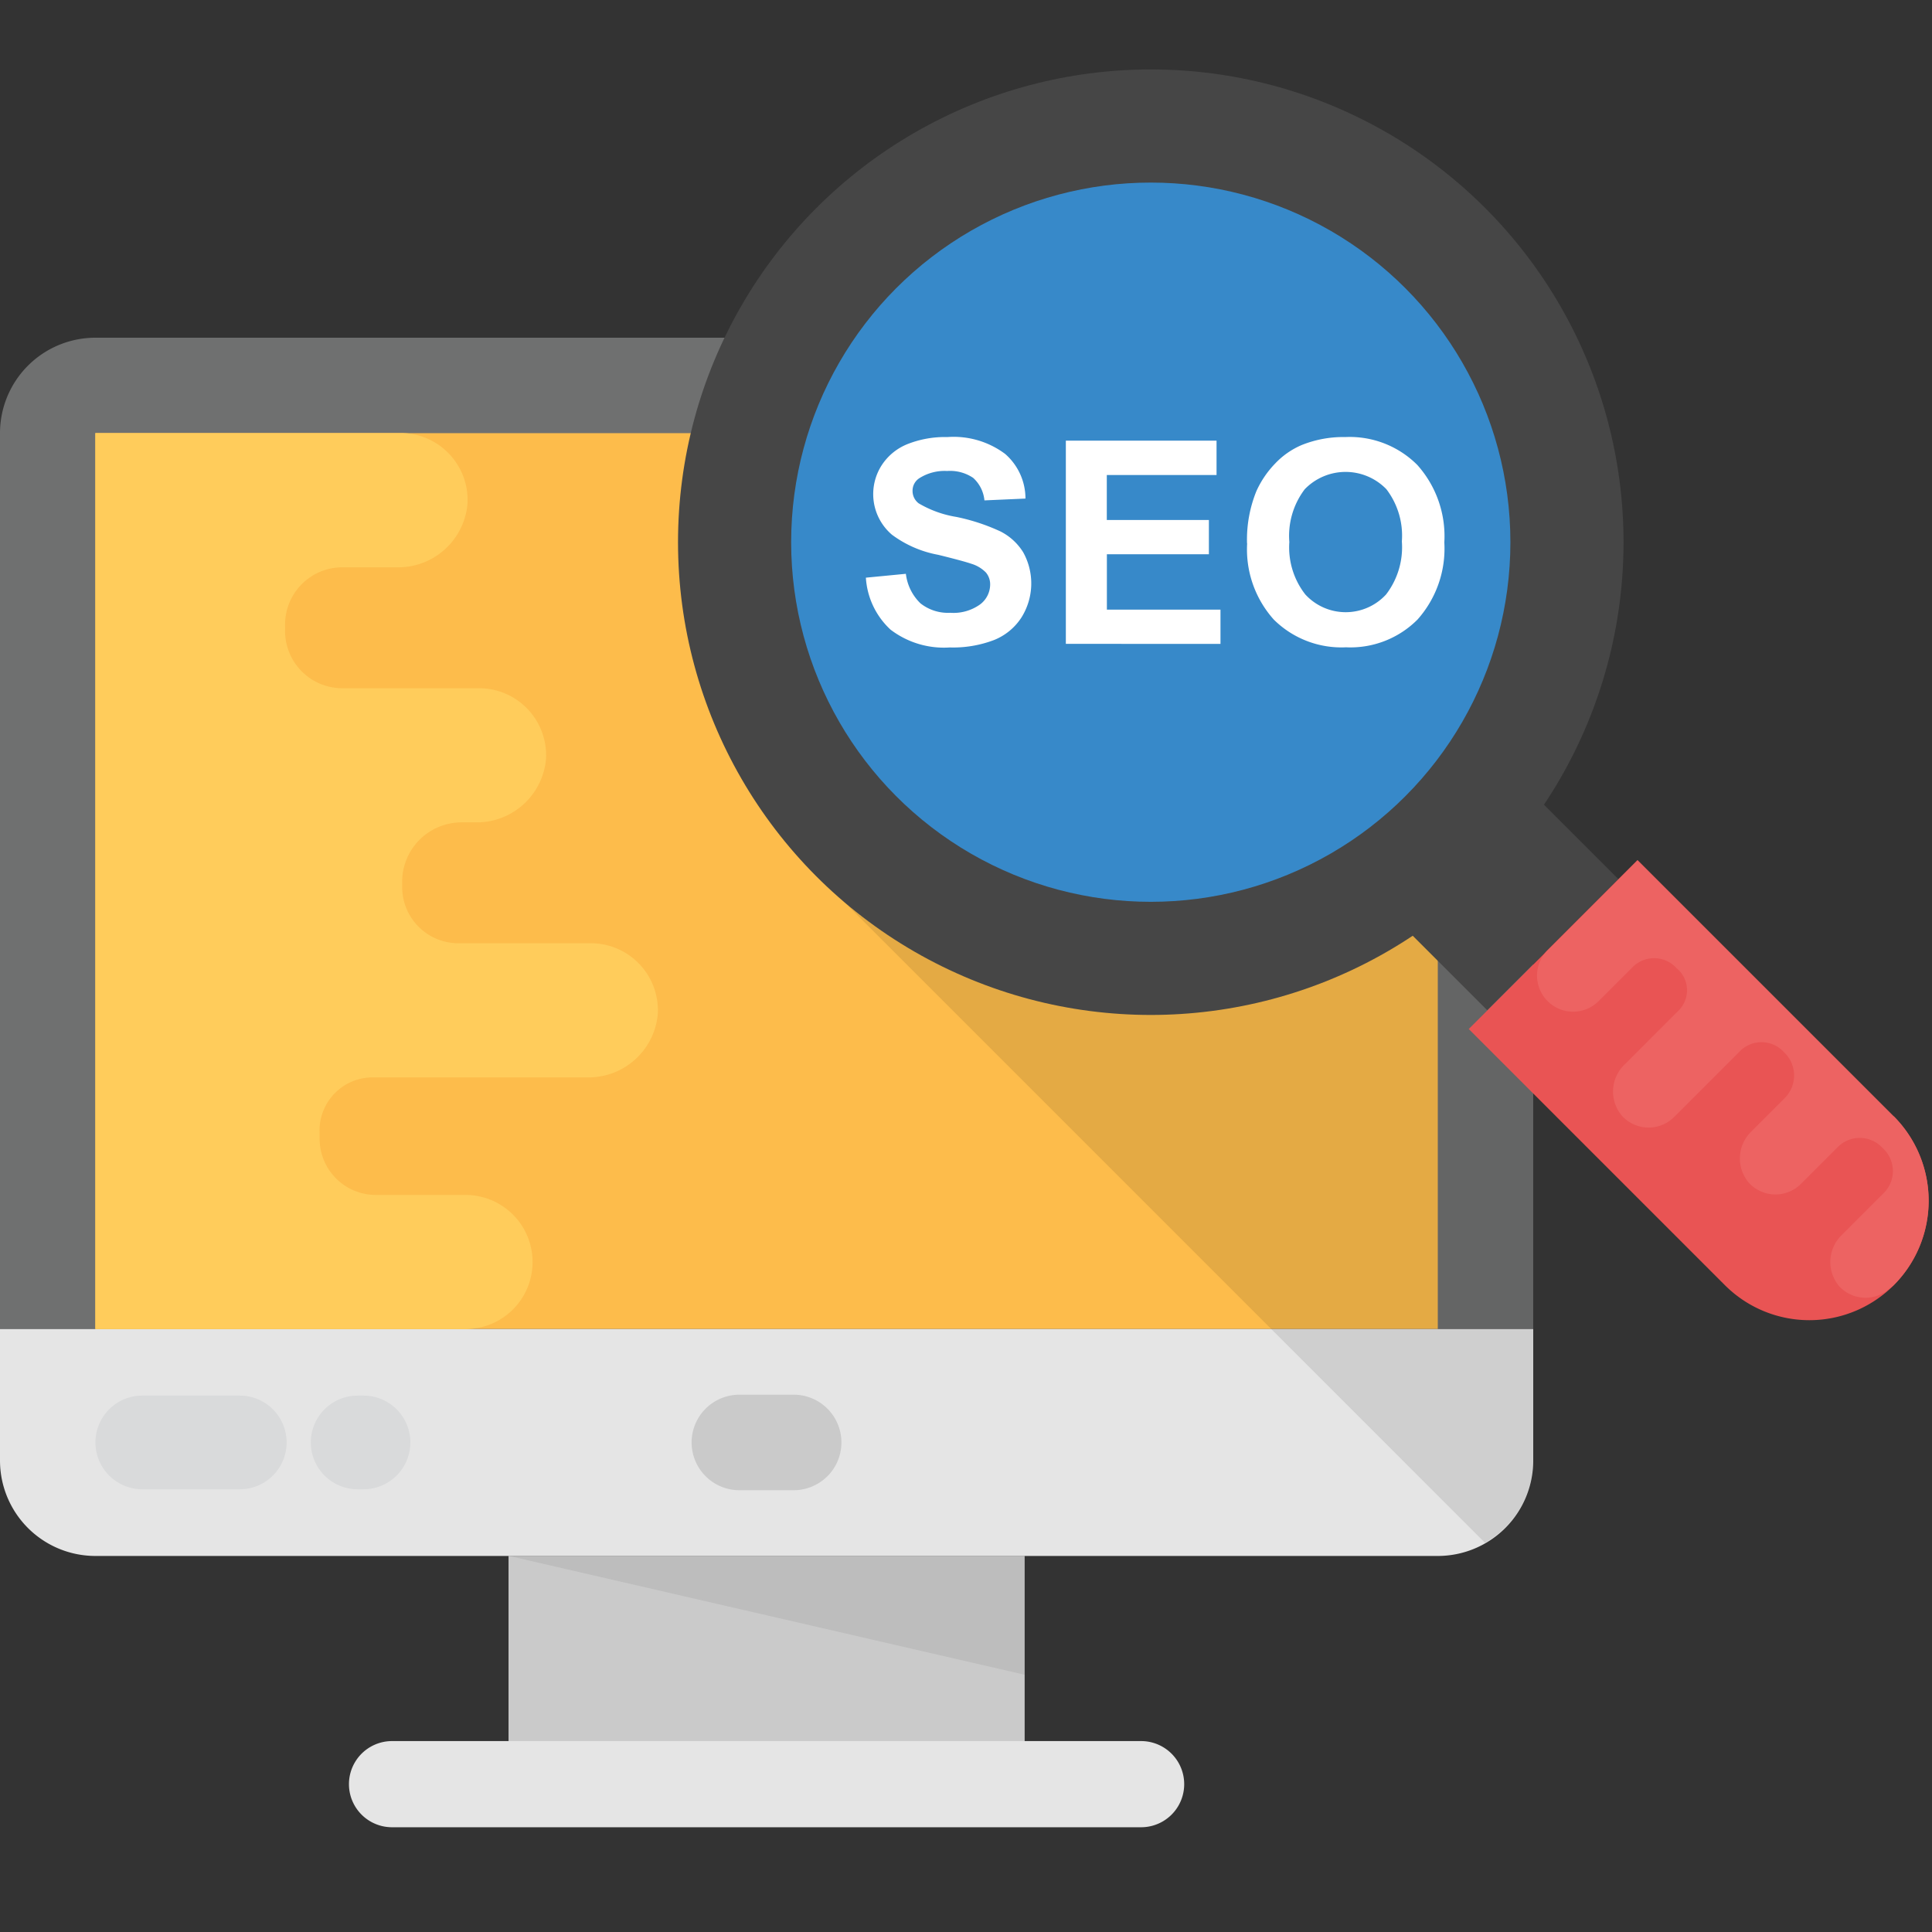 <?xml version="1.0" encoding="UTF-8"?>
<svg xmlns="http://www.w3.org/2000/svg" xmlns:xlink="http://www.w3.org/1999/xlink" width="50" height="50" viewBox="0 0 50 50">
  <rect x="0" y="0" width="50" height="50" fill="#333333" stroke="none"/>
  <defs>
    <clipPath id="clip-SEO-optimization">
      <rect width="50" height="50"></rect>
    </clipPath>
  </defs>
  <g id="SEO-optimization" clip-path="url(#clip-SEO-optimization)">
    <g id="search-engine-optimization" transform="translate(-0.043 0.341)">
      <g id="Group_344" data-name="Group 344" transform="translate(0.043 8.399)">
        <g id="Group_332" data-name="Group 332" transform="translate(0 0)">
          <path id="Path_856" data-name="Path 856" d="M39.722,32.3V8.365a2.47,2.47,0,0,0-2.47-2.47H2.513a2.47,2.47,0,0,0-2.47,2.47V32.3Z" transform="translate(-0.043 -5.895)" fill="#6f7070"></path>
        </g>
        <g id="Group_333" data-name="Group 333" transform="translate(2.47 2.47)">
          <path id="Path_857" data-name="Path 857" d="M1.622,7.474h34.74V30.657H1.622Z" transform="translate(-1.622 -7.474)" fill="#fdbc4b"></path>
        </g>
        <g id="Group_334" data-name="Group 334" transform="translate(0 25.658)">
          <path id="Path_858" data-name="Path 858" d="M.043,22.3v3.4a2.47,2.47,0,0,0,2.47,2.47h34.74a2.47,2.47,0,0,0,2.47-2.47V22.3Z" transform="translate(-0.043 -22.3)" fill="#e5e5e5"></path>
        </g>
        <g id="Group_335" data-name="Group 335" transform="translate(13.161 31.524)">
          <path id="Path_859" data-name="Path 859" d="M8.458,26.051H21.815v4.8H8.458Z" transform="translate(-8.458 -26.051)" fill="#cacaca"></path>
        </g>
        <g id="Group_336" data-name="Group 336" transform="translate(9.031 36.319)">
          <path id="Path_860" data-name="Path 860" d="M26.318,29.117H6.932a1.115,1.115,0,1,0,0,2.23H26.318a1.115,1.115,0,1,0,0-2.23Z" transform="translate(-5.817 -29.117)" fill="#e5e5e5"></path>
        </g>
        <g id="Group_338" data-name="Group 338" transform="translate(17.867 27.355)">
          <g id="Group_337" data-name="Group 337">
            <path id="Path_861" data-name="Path 861" d="M14.177,25.856H12.7a1.236,1.236,0,0,1,0-2.471h1.475a1.236,1.236,0,0,1,0,2.471Z" transform="translate(-11.467 -23.385)" fill="#cacaca"></path>
          </g>
        </g>
        <g id="Group_339" data-name="Group 339" transform="translate(13.161 31.524)" opacity="0.07">
          <path id="Path_862" data-name="Path 862" d="M8.458,26.051l13.357,3.078V26.051Z" transform="translate(-8.458 -26.051)" fill="#010101"></path>
        </g>
        <g id="Group_340" data-name="Group 340" transform="translate(2.468 2.471)">
          <path id="Path_863" data-name="Path 863" d="M11.2,30.661a1.736,1.736,0,1,0,0-3.472H8.876A1.454,1.454,0,0,1,7.425,25.73v-.019c0-.036,0-.07,0-.106A1.374,1.374,0,0,1,8.8,24.147h5.546a1.8,1.8,0,0,0,1.831-1.642,1.736,1.736,0,0,0-1.733-1.83H11.016a1.455,1.455,0,0,1-1.455-1.464v-.12A1.537,1.537,0,0,1,11.1,17.547h.353a1.8,1.8,0,0,0,1.831-1.642,1.736,1.736,0,0,0-1.733-1.83H7.987a1.481,1.481,0,0,1-1.455-1.544v-.041a1.482,1.482,0,0,1,1.455-1.544H9.421A1.8,1.8,0,0,0,11.252,9.3a1.736,1.736,0,0,0-1.733-1.83h-7.9V30.661Z" transform="translate(-1.621 -7.475)" fill="#ffcc5b"></path>
        </g>
        <g id="Group_343" data-name="Group 343" transform="translate(2.47 27.378)">
          <g id="Group_341" data-name="Group 341">
            <path id="Path_864" data-name="Path 864" d="M5.358,23.4H2.834a1.212,1.212,0,1,0,0,2.424H5.358a1.212,1.212,0,1,0,0-2.424Z" transform="translate(-1.622 -23.4)" fill="#d9dadb"></path>
          </g>
          <g id="Group_342" data-name="Group 342" transform="translate(5.569)">
            <path id="Path_865" data-name="Path 865" d="M6.547,23.4H6.4a1.212,1.212,0,1,0,0,2.424h.152a1.212,1.212,0,1,0,0-2.424Z" transform="translate(-5.183 -23.4)" fill="#d9dadb"></path>
          </g>
        </g>
      </g>
      <g id="Group_345" data-name="Group 345" transform="translate(21.855 13.777)" opacity="0.1">
        <path id="Path_866" data-name="Path 866" d="M31.856,33.01V9.334L17.815,13.285l-3.826,5.239L30.608,35.143a2.456,2.456,0,0,0,1.248-2.133Z" transform="translate(-13.989 -9.334)" fill="#010101"></path>
      </g>
      <g id="Group_356" data-name="Group 356" transform="translate(17.59 1.456)">
        <g id="Group_351" data-name="Group 351">
          <g id="Group_346" data-name="Group 346" transform="translate(15.307 15.317)">
            <path id="Path_867" data-name="Path 867" d="M0,0H4.8V7.97H0Z" transform="translate(0 3.396) rotate(-45)" fill="#464646"></path>
          </g>
          <g id="Group_347" data-name="Group 347" transform="translate(20.463 20.465)">
            <path id="Path_868" data-name="Path 868" d="M35.346,25.541a3.09,3.09,0,0,1-4.368,0l-6.631-6.631,4.368-4.368,6.631,6.631a3.09,3.09,0,0,1,0,4.368Z" transform="translate(-24.346 -14.541)" fill="#e95454"></path>
          </g>
          <g id="Group_348" data-name="Group 348">
            <circle id="Ellipse_1" data-name="Ellipse 1" cx="12.235" cy="12.235" r="12.235" fill="#464646"></circle>
          </g>
          <g id="Group_349" data-name="Group 349" transform="translate(2.928 2.928)">
            <circle id="Ellipse_2" data-name="Ellipse 2" cx="9.307" cy="9.307" r="9.307" fill="#3789c9"></circle>
          </g>
          <g id="Group_350" data-name="Group 350" transform="translate(22.231 20.465)">
            <path id="Path_869" data-name="Path 869" d="M34.708,21.172l-6.631-6.631L25.75,16.868a.933.933,0,0,0,1.32,1.32l.882-.882a.783.783,0,0,1,1.107,0l.008.008a.5.5,0,0,0,.042.039.74.74,0,0,1,.033,1.076l-1.4,1.4a.969.969,0,0,0-.072,1.322.933.933,0,0,0,1.354.036l1.706-1.706a.784.784,0,0,1,1.11,0l.038.039.008.008a.825.825,0,0,1,0,1.17l-.862.862a.971.971,0,0,0-.072,1.322.933.933,0,0,0,1.354.036l.968-.968a.8.8,0,0,1,1.14.034l.008.008.008.008a.8.8,0,0,1,.034,1.14l-1.1,1.1a.971.971,0,0,0-.072,1.322.926.926,0,0,0,1.286.081c.042-.038.091-.066.131-.106a3.1,3.1,0,0,0,0-4.371Z" transform="translate(-25.476 -14.541)" fill="#ed6362"></path>
          </g>
        </g>
        <g id="Group_355" data-name="Group 355" transform="translate(4.863 9.512)">
          <g id="Group_352" data-name="Group 352" transform="translate(0 0)">
            <path id="Path_870" data-name="Path 870" d="M14.371,11.179l1.034-.1a1.268,1.268,0,0,0,.378.765,1.147,1.147,0,0,0,.769.244,1.181,1.181,0,0,0,.774-.217.647.647,0,0,0,.26-.508.475.475,0,0,0-.109-.317.886.886,0,0,0-.382-.228q-.188-.066-.851-.23a2.878,2.878,0,0,1-1.2-.521,1.381,1.381,0,0,1-.256-1.811,1.427,1.427,0,0,1,.657-.533,2.637,2.637,0,0,1,1.035-.183,2.227,2.227,0,0,1,1.492.435A1.531,1.531,0,0,1,18.5,9.132l-1.062.047a.9.9,0,0,0-.292-.583,1.069,1.069,0,0,0-.673-.178,1.219,1.219,0,0,0-.726.191.384.384,0,0,0-.169.327.4.4,0,0,0,.158.319,2.8,2.8,0,0,0,.976.352,5.153,5.153,0,0,1,1.146.378,1.479,1.479,0,0,1,.582.535,1.658,1.658,0,0,1-.042,1.686,1.509,1.509,0,0,1-.712.587,2.977,2.977,0,0,1-1.145.192,2.277,2.277,0,0,1-1.533-.461,2,2,0,0,1-.638-1.343Z" transform="translate(-14.371 -7.538)" fill="#fff"></path>
          </g>
          <g id="Group_353" data-name="Group 353" transform="translate(5.174 0.091)">
            <path id="Path_871" data-name="Path 871" d="M17.679,12.859V7.6h3.9v.89h-2.84V9.653h2.642v.887H18.741v1.433h2.94v.887Z" transform="translate(-17.679 -7.596)" fill="#fff"></path>
          </g>
          <g id="Group_354" data-name="Group 354" transform="translate(9.863 0.002)">
            <path id="Path_872" data-name="Path 872" d="M20.677,10.292a3.335,3.335,0,0,1,.241-1.35,2.5,2.5,0,0,1,.49-.721,2.046,2.046,0,0,1,.68-.474,2.881,2.881,0,0,1,1.134-.208,2.471,2.471,0,0,1,1.861.721,2.767,2.767,0,0,1,.7,2.007,2.759,2.759,0,0,1-.693,1.994,2.449,2.449,0,0,1-1.852.719,2.483,2.483,0,0,1-1.867-.716,2.719,2.719,0,0,1-.691-1.972Zm1.095-.036a1.975,1.975,0,0,0,.413,1.356,1.419,1.419,0,0,0,2.091,0,2.009,2.009,0,0,0,.408-1.373,1.979,1.979,0,0,0-.4-1.35,1.47,1.47,0,0,0-2.113,0A1.993,1.993,0,0,0,21.772,10.256Z" transform="translate(-20.677 -7.539)" fill="#fff"></path>
          </g>
        </g>
      </g>
    </g>
  </g>
</svg>
